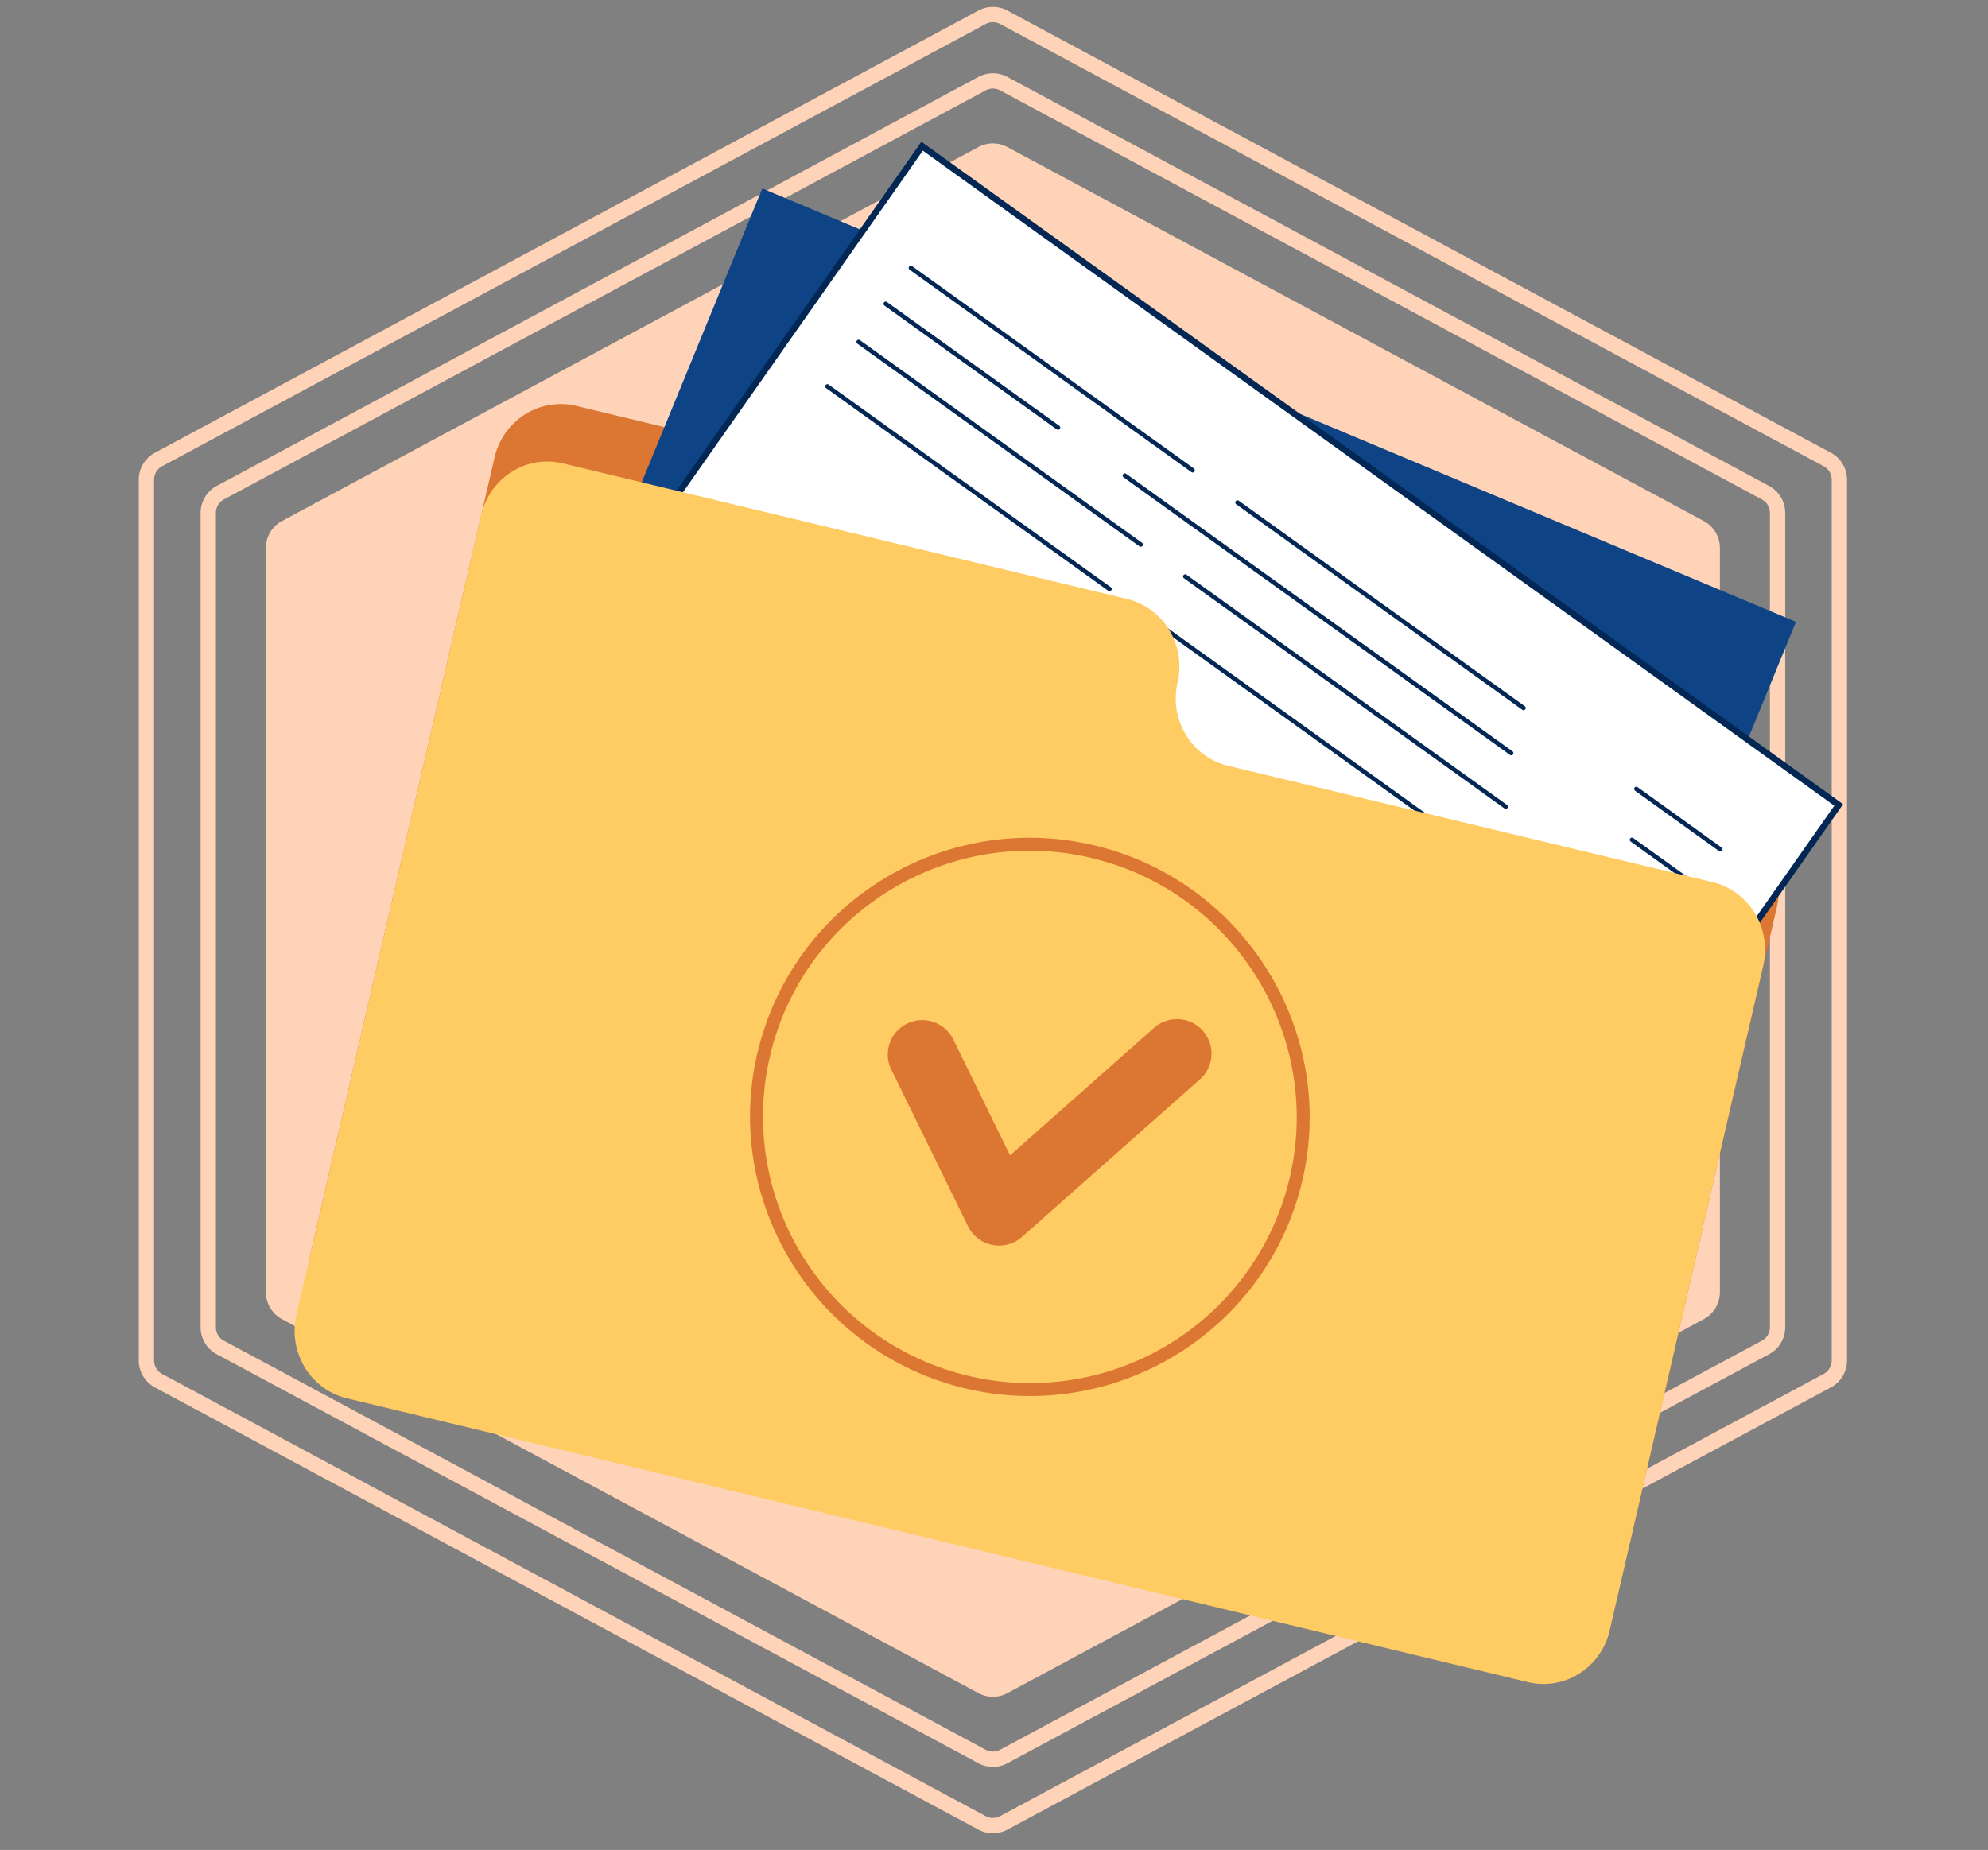 <?xml version="1.0" encoding="UTF-8"?> <svg xmlns="http://www.w3.org/2000/svg" fill="none" width="130" height="121" viewBox="0 0 130 121"><rect x="0" y="0" width="130" height="121" fill="#808080" stroke="none"/><path fill="#FFD3B7" d="M63.981 9.619a2 2 0 0 1 1.893 0l45.541 24.46a2.001 2.001 0 0 1 1.053 1.762V84.52c0 .736-.405 1.413-1.053 1.762l-45.54 24.46a1.997 1.997 0 0 1-1.894 0l-45.54-24.46a2 2 0 0 1-1.054-1.762V35.84a2 2 0 0 1 1.054-1.762L63.98 9.62Z"></path><path stroke="#FFD3B7" d="M64.218 1.13a1.5 1.5 0 0 1 1.42 0l53.852 28.925c.487.262.79.77.79 1.322v57.607a1.5 1.5 0 0 1-.79 1.321L65.638 119.23a1.5 1.5 0 0 1-1.42 0L10.365 90.305a1.5 1.5 0 0 1-.79-1.322V31.378a1.5 1.5 0 0 1 .79-1.322L64.218 1.13Z"></path><path stroke="#FFD3B7" d="M64.218 5.472a1.5 1.5 0 0 1 1.42 0l49.81 26.754c.487.262.79.77.79 1.322v53.265a1.5 1.5 0 0 1-.79 1.321l-49.81 26.754a1.5 1.5 0 0 1-1.42 0L14.407 88.134a1.5 1.5 0 0 1-.79-1.321V33.548a1.5 1.5 0 0 1 .79-1.322l49.81-26.754Z"></path><path fill="#DC7633" d="M77.876 40.87a4.625 4.625 0 0 0-.545-3.43 4.502 4.502 0 0 0-1.184-1.295 4.41 4.41 0 0 0-1.58-.734l-36.876-8.86a4.366 4.366 0 0 0-3.362.556 4.484 4.484 0 0 0-1.27 1.207 4.58 4.58 0 0 0-.72 1.611l-1.02 4.412-1.306 5.653-9.763 42.248a4.62 4.62 0 0 0 .544 3.428c.307.507.71.947 1.183 1.295a4.406 4.406 0 0 0 1.58.735l77.216 18.559a4.371 4.371 0 0 0 3.362-.555 4.493 4.493 0 0 0 1.27-1.207 4.576 4.576 0 0 0 .721-1.611l10.052-43.486a4.602 4.602 0 0 0-.545-3.427 4.5 4.5 0 0 0-1.183-1.296 4.411 4.411 0 0 0-1.579-.735l-31.687-7.616a4.406 4.406 0 0 1-1.579-.734 4.498 4.498 0 0 1-1.183-1.294 4.618 4.618 0 0 1-.546-3.425Z"></path><path fill="#0E4486" d="M117.443 40.672 49.848 12.326 32.372 54.944 99.967 83.29l17.476-42.618Z"></path><path fill="#fff" d="M120.237 52.65 60.298 9.564l-26.45 37.674 59.938 43.086 26.451-37.674Z"></path><path fill="#022755" d="M93.835 90.615 33.561 47.288l26.69-38.015L120.525 52.6l-26.69 38.015Zm-59.7-43.426 59.604 42.845L119.95 52.7 60.347 9.855 34.135 47.189Z"></path><path fill="#022755" d="m77.911 30.881-18.43-13.24a.145.145 0 0 1 .059-.259.14.14 0 0 1 .106.025l18.427 13.239a.145.145 0 0 1 .033.2.14.14 0 0 1-.198.034l.003.001Zm-8.802-2.793-11.275-8.1a.145.145 0 0 1 .059-.259.14.14 0 0 1 .105.024l11.275 8.1a.145.145 0 0 1 .033.2.142.142 0 0 1-.197.035Zm41.658 29.927-4.132-2.969a.141.141 0 0 1-.058-.093.143.143 0 0 1 .116-.166.141.141 0 0 1 .106.025l4.13 2.967a.142.142 0 0 1 .058.093.146.146 0 0 1-.117.166.138.138 0 0 1-.105-.024l.002.001Zm-11.22-11.59L80.84 32.985a.144.144 0 0 1 .059-.259.14.14 0 0 1 .106.025l18.707 13.44a.144.144 0 0 1 .033.2.142.142 0 0 1-.198.034Zm12.868 9.244-5.494-3.947a.144.144 0 0 1-.057-.093.143.143 0 0 1 .116-.166.141.141 0 0 1 .106.024l5.494 3.948a.145.145 0 0 1 .033.2.141.141 0 0 1-.198.034Zm-37.909-19.94-18.43-13.24a.14.14 0 0 1-.067-.094.143.143 0 0 1 .066-.154.142.142 0 0 1 .114-.014.142.142 0 0 1 .051.028l18.428 13.239a.143.143 0 0 1 .068.153.146.146 0 0 1-.067.095.14.14 0 0 1-.165-.015l.002.002ZM98.37 52.872l-20.935-15.04a.142.142 0 0 1-.069-.153.145.145 0 0 1 .123-.114.14.14 0 0 1 .11.034l20.934 15.04a.143.143 0 0 1 .069.153.146.146 0 0 1-.067.095.14.14 0 0 1-.165-.015Zm10.64 7.644-3.269-2.348a.153.153 0 0 1-.068-.094.149.149 0 0 1 .024-.114.142.142 0 0 1 .157-.054.139.139 0 0 1 .051.029l3.269 2.348c.017.01.032.023.043.04.012.016.02.034.024.054a.138.138 0 0 1-.023.114.142.142 0 0 1-.157.054.139.139 0 0 1-.051-.029ZM72.465 38.635l-18.43-13.24a.141.141 0 0 1-.067-.094.143.143 0 0 1 .066-.154.142.142 0 0 1 .114-.014.14.14 0 0 1 .051.029L72.626 38.4a.141.141 0 0 1 .068.094.145.145 0 0 1-.066.154.14.14 0 0 1-.165-.015l.002.002Zm26.629 19.13-23.7-17.027a.141.141 0 0 1-.069-.093.143.143 0 0 1 .067-.155.14.14 0 0 1 .165.015l23.7 17.027a.142.142 0 0 1 .069.153.143.143 0 0 1-.181.11.14.14 0 0 1-.051-.03Zm7.874 5.657-2.07-1.487a.147.147 0 0 1-.044-.04.15.15 0 0 1-.024-.054.149.149 0 0 1 .066-.154.143.143 0 0 1 .166.015l2.07 1.487c.017.01.032.024.044.04a.15.15 0 0 1 .024.054.149.149 0 0 1-.066.154.14.14 0 0 1-.114.014.145.145 0 0 1-.052-.029Zm-8.224-14.044L73.472 31.222a.145.145 0 0 1-.033-.2.14.14 0 0 1 .198-.034l25.272 18.156a.145.145 0 0 1-.059.258.14.14 0 0 1-.106-.024Z"></path><path fill="#FFCB63" d="M77.004 44.635a4.621 4.621 0 0 0-.543-3.428 4.499 4.499 0 0 0-1.184-1.296 4.405 4.405 0 0 0-1.58-.734l-36.878-8.866a4.36 4.36 0 0 0-3.362.554 4.48 4.48 0 0 0-1.27 1.207 4.575 4.575 0 0 0-.72 1.611L30.45 38.11l-1.306 5.653-9.76 42.242a4.62 4.62 0 0 0 .544 3.428 4.5 4.5 0 0 0 1.184 1.296 4.407 4.407 0 0 0 1.58.734l77.215 18.559a4.375 4.375 0 0 0 3.363-.555 4.478 4.478 0 0 0 1.27-1.207 4.568 4.568 0 0 0 .721-1.611l10.041-43.49a4.64 4.64 0 0 0 .062-1.769 4.568 4.568 0 0 0-1.79-2.954 4.405 4.405 0 0 0-1.58-.735l-31.683-7.61a4.407 4.407 0 0 1-1.579-.735 4.5 4.5 0 0 1-1.183-1.294 4.62 4.62 0 0 1-.546-3.426Z"></path><g fill="#DC7633" clip-path="url(#a)"><path d="M62.707 90.706c-9.759-2.564-15.618-12.569-13.06-22.303 2.557-9.735 12.577-15.567 22.335-13.003 9.759 2.564 15.616 12.569 13.06 22.302-2.558 9.733-12.577 15.568-22.335 13.004Zm9.06-34.49c-9.307-2.444-18.863 3.119-21.302 12.402a17.386 17.386 0 0 0 1.816 13.204 17.474 17.474 0 0 0 10.64 8.067 17.474 17.474 0 0 0 13.231-1.796 17.386 17.386 0 0 0 8.072-10.606c2.439-9.283-3.149-18.825-12.456-21.27Z"></path><path d="M64.755 81.397a2.257 2.257 0 0 1-1.454-1.19l-4.994-10.199a2.251 2.251 0 0 1 .304-2.515 2.252 2.252 0 0 1 1.574-.766 2.263 2.263 0 0 1 2.176 1.309l3.688 7.533 9.446-8.365a2.257 2.257 0 0 1 3.16.214 2.251 2.251 0 0 1-.162 3.156L66.826 80.906a2.256 2.256 0 0 1-2.071.491Z"></path></g><defs><clipPath id="a"><path fill="#fff" d="m54.284 50.75 35.395 9.3-9.275 35.305-35.395-9.299z"></path></clipPath></defs></svg> 